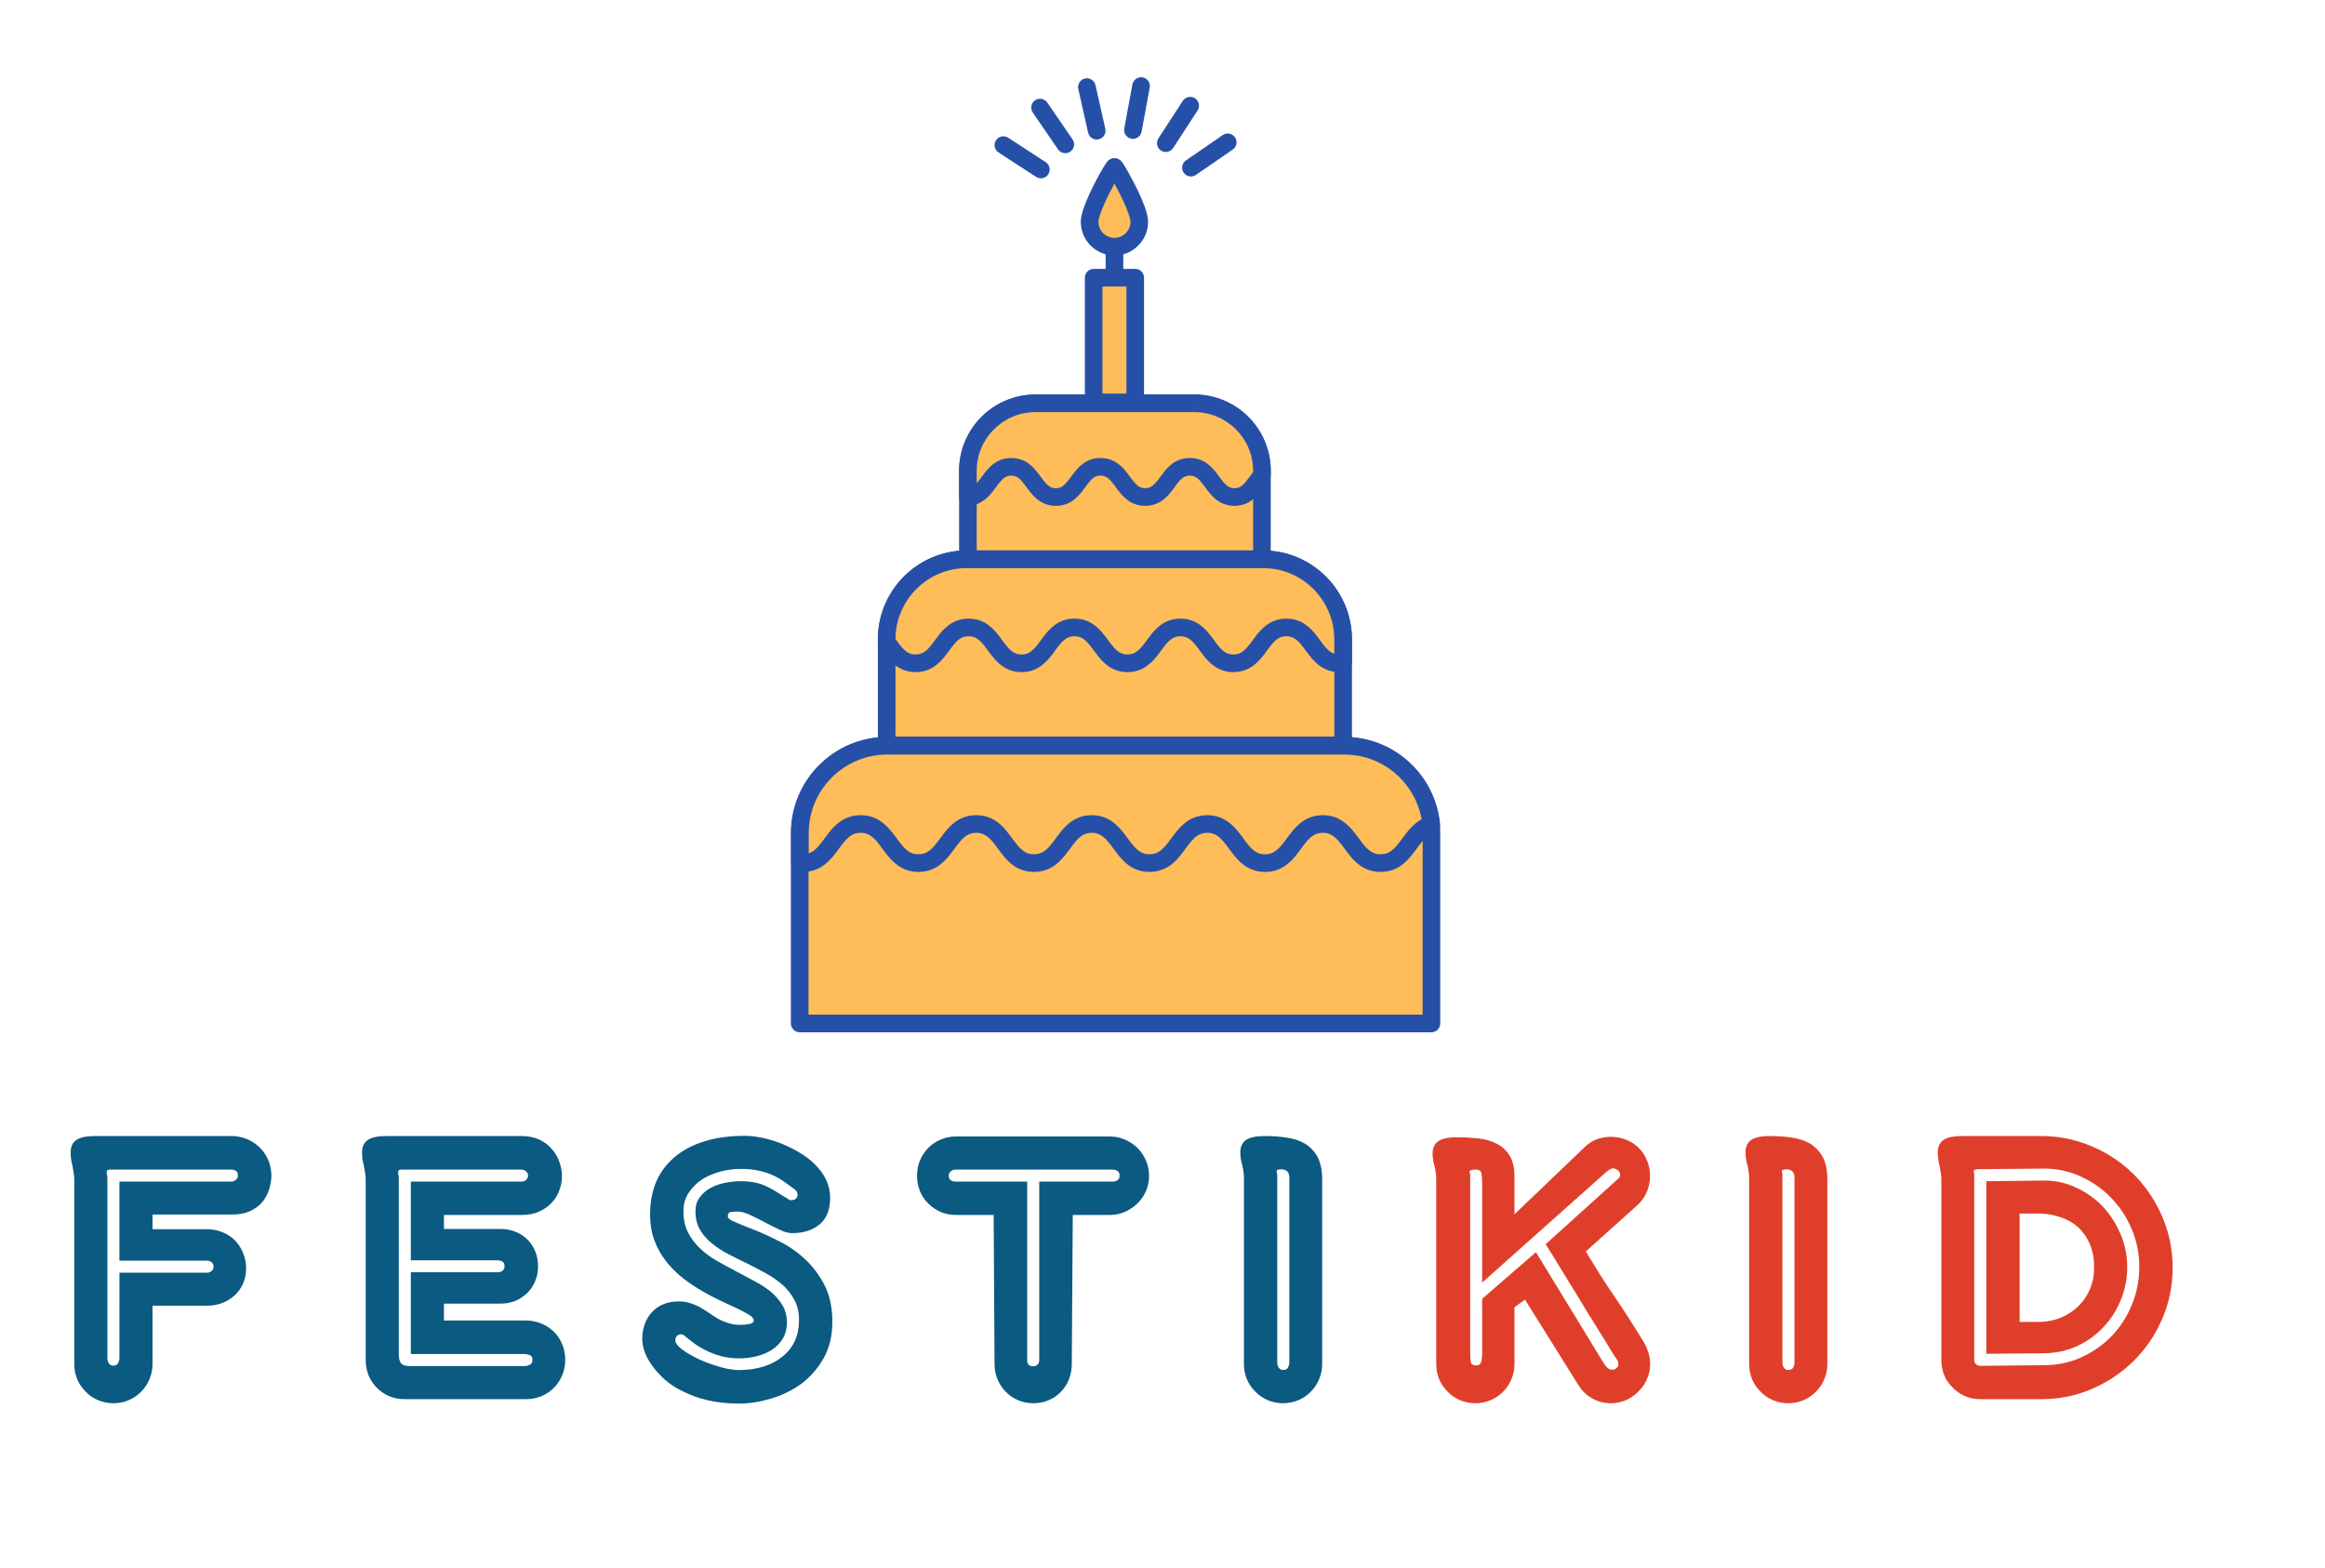 <?xml version="1.0" encoding="UTF-8" standalone="no"?> <svg xmlns:inkscape="http://www.inkscape.org/namespaces/inkscape" xmlns:sodipodi="http://sodipodi.sourceforge.net/DTD/sodipodi-0.dtd" xmlns="http://www.w3.org/2000/svg" xmlns:svg="http://www.w3.org/2000/svg" width="442" zoomAndPan="magnify" viewBox="0 0 331.5 223.5" height="298" preserveAspectRatio="xMidYMid" version="1.0" id="svg3238" sodipodi:docname="logo festikid.svg" inkscape:version="1.2.1 (9c6d41e410, 2022-07-14)"><defs id="defs3120"></defs><g fill="#0b5a81" fill-opacity="1" id="g3134" transform="translate(-50.329,-37.267)"><g transform="translate(56.857,236.759)" id="g3132"><g id="g3130"><path d="M 4.062,-5.031 V -31.5 C 4.039,-31.812 4.004,-32.125 3.953,-32.438 3.91,-32.75 3.852,-33.066 3.781,-33.391 3.695,-33.711 3.633,-34.02 3.594,-34.312 3.562,-34.613 3.547,-34.91 3.547,-35.203 c 0,-0.344 0.055,-0.66 0.172,-0.953 0.113,-0.289 0.297,-0.535 0.547,-0.734 0.27,-0.207 0.629,-0.363 1.078,-0.469 0.445,-0.102 1.031,-0.156 1.75,-0.156 h 19.516 c 0.57,0 1.18,0.117 1.828,0.344 0.656,0.23 1.25,0.574 1.781,1.031 0.551,0.461 1.004,1.039 1.359,1.734 0.352,0.688 0.551,1.5 0.594,2.438 0,0.688 -0.109,1.371 -0.328,2.047 -0.211,0.68 -0.531,1.281 -0.969,1.812 -0.461,0.543 -1.043,0.977 -1.75,1.297 -0.699,0.324 -1.539,0.484 -2.516,0.484 H 15.219 v 2.094 h 7.734 c 0.801,0 1.539,0.141 2.219,0.422 0.676,0.273 1.27,0.652 1.781,1.141 0.5,0.523 0.891,1.125 1.172,1.812 0.289,0.688 0.438,1.434 0.438,2.234 0,0.781 -0.148,1.496 -0.438,2.141 -0.281,0.648 -0.672,1.199 -1.172,1.656 -0.512,0.48 -1.105,0.852 -1.781,1.109 -0.68,0.262 -1.418,0.391 -2.219,0.391 H 15.219 v 8.297 c 0,0.781 -0.148,1.512 -0.438,2.188 -0.281,0.68 -0.668,1.262 -1.156,1.75 -0.5,0.523 -1.09,0.93 -1.766,1.219 -0.68,0.301 -1.418,0.453 -2.219,0.453 -0.805,0 -1.543,-0.152 -2.219,-0.453 -0.68,-0.289 -1.262,-0.695 -1.75,-1.219 -0.5,-0.488 -0.898,-1.07 -1.188,-1.75 C 4.203,-3.52 4.062,-4.25 4.062,-5.031 Z m 4.719,-26.562 v 25.734 c 0,0.242 0.062,0.48 0.188,0.719 0.125,0.242 0.348,0.359 0.672,0.359 0.32,0 0.547,-0.117 0.672,-0.359 0.125,-0.25 0.188,-0.488 0.188,-0.719 V -18.031 h 12.594 c 0.113,0 0.281,-0.066 0.5,-0.203 0.219,-0.145 0.328,-0.375 0.328,-0.688 0,-0.258 -0.117,-0.477 -0.344,-0.656 C 23.391,-19.691 23.227,-19.75 23.094,-19.75 H 10.5 v -11.266 h 16.062 c 0.094,0 0.254,-0.07 0.484,-0.219 0.227,-0.145 0.344,-0.379 0.344,-0.703 0,-0.32 -0.109,-0.535 -0.328,-0.641 -0.219,-0.102 -0.387,-0.156 -0.5,-0.156 H 9.219 c -0.211,0 -0.355,0.039 -0.438,0.109 -0.074,0.074 -0.109,0.164 -0.109,0.266 0,0.074 0.004,0.141 0.016,0.203 0.008,0.055 0.023,0.117 0.047,0.188 0.008,0.086 0.02,0.156 0.031,0.219 0.008,0.062 0.016,0.117 0.016,0.156 z m 0,0" id="path3128"></path></g></g></g><g fill="#0b5a81" fill-opacity="1" id="g3142" transform="translate(-50.329,-37.267)"><g transform="translate(98.406,236.759)" id="g3140"><g id="g3138"><path d="m 32.516,-5.609 c 0,0.781 -0.148,1.516 -0.438,2.203 -0.281,0.688 -0.672,1.281 -1.172,1.781 -0.512,0.512 -1.109,0.914 -1.797,1.203 C 28.422,-0.141 27.688,0 26.906,0 H 9.641 c -0.805,0 -1.543,-0.141 -2.219,-0.422 -0.68,-0.289 -1.262,-0.688 -1.75,-1.188 C 5.172,-2.098 4.773,-2.688 4.484,-3.375 4.203,-4.062 4.062,-4.805 4.062,-5.609 V -31.5 C 4.039,-31.812 4.004,-32.125 3.953,-32.438 3.91,-32.75 3.852,-33.066 3.781,-33.391 3.695,-33.711 3.633,-34.02 3.594,-34.312 3.562,-34.613 3.547,-34.91 3.547,-35.203 c 0,-0.344 0.055,-0.66 0.172,-0.953 0.113,-0.289 0.297,-0.535 0.547,-0.734 0.27,-0.207 0.629,-0.363 1.078,-0.469 0.445,-0.102 1.031,-0.156 1.75,-0.156 h 19.234 c 0.895,0 1.695,0.156 2.406,0.469 0.707,0.312 1.305,0.746 1.797,1.297 0.5,0.543 0.875,1.164 1.125,1.859 0.258,0.688 0.391,1.387 0.391,2.094 0,0.688 -0.125,1.367 -0.375,2.031 -0.242,0.668 -0.609,1.262 -1.109,1.781 -0.48,0.512 -1.078,0.93 -1.797,1.25 -0.711,0.312 -1.523,0.469 -2.438,0.469 H 15.219 v 2 h 8.109 c 0.832,0 1.578,0.152 2.234,0.453 0.664,0.293 1.227,0.684 1.688,1.172 0.926,1.031 1.391,2.266 1.391,3.703 0,0.742 -0.137,1.438 -0.406,2.094 -0.262,0.648 -0.633,1.203 -1.109,1.672 -0.48,0.48 -1.043,0.859 -1.688,1.141 -0.648,0.273 -1.352,0.406 -2.109,0.406 H 15.219 v 2.406 h 11.688 c 0.781,0 1.516,0.148 2.203,0.438 0.688,0.281 1.285,0.672 1.797,1.172 0.5,0.492 0.891,1.078 1.172,1.766 0.289,0.688 0.438,1.434 0.438,2.234 z m -4.672,0.031 c 0,-0.383 -0.137,-0.625 -0.406,-0.719 C 27.176,-6.391 26.883,-6.438 26.562,-6.438 H 10.5 v -11.656 h 12.391 c 0.27,0 0.5,-0.07 0.688,-0.219 0.188,-0.156 0.281,-0.363 0.281,-0.625 0,-0.344 -0.105,-0.57 -0.312,-0.688 -0.211,-0.113 -0.445,-0.172 -0.703,-0.172 H 10.5 v -11.219 h 15.719 c 0.32,0 0.566,-0.086 0.734,-0.266 0.176,-0.188 0.266,-0.383 0.266,-0.594 0,-0.207 -0.09,-0.398 -0.266,-0.578 -0.168,-0.188 -0.434,-0.281 -0.797,-0.281 H 9.219 c -0.211,0 -0.355,0.039 -0.438,0.109 -0.074,0.074 -0.109,0.164 -0.109,0.266 0,0.074 0.004,0.141 0.016,0.203 0.008,0.055 0.023,0.117 0.047,0.188 0.008,0.086 0.02,0.156 0.031,0.219 0.008,0.062 0.016,0.117 0.016,0.156 V -6.375 c 0,0.555 0.102,0.969 0.312,1.25 0.219,0.273 0.629,0.406 1.234,0.406 h 16.312 c 0.301,0 0.578,-0.062 0.828,-0.188 0.25,-0.125 0.375,-0.348 0.375,-0.672 z m 0,0" id="path3136"></path></g></g></g><g fill="#0b5a81" fill-opacity="1" id="g3150" transform="translate(-50.329,-37.267)"><g transform="translate(141.272,236.759)" id="g3148"><g id="g3146"><path d="m 21.984,-23.672 c -0.5,0 -1.09,-0.16 -1.766,-0.484 -0.68,-0.32 -1.383,-0.676 -2.109,-1.062 -0.699,-0.375 -1.398,-0.723 -2.094,-1.047 C 15.316,-26.586 14.727,-26.75 14.25,-26.75 c -0.438,0 -0.789,0.027 -1.047,0.078 -0.25,0.043 -0.375,0.246 -0.375,0.609 0,0.281 0.367,0.562 1.109,0.844 0.727,0.312 1.648,0.688 2.766,1.125 1.113,0.438 2.312,0.992 3.594,1.656 1.289,0.648 2.484,1.484 3.578,2.516 1.102,1.031 2.023,2.266 2.766,3.703 0.727,1.48 1.094,3.203 1.094,5.172 0,2.043 -0.43,3.797 -1.281,5.266 -0.844,1.469 -1.918,2.684 -3.219,3.641 -1.312,0.93 -2.75,1.621 -4.312,2.078 -1.555,0.457 -3.043,0.688 -4.469,0.688 -1.656,0 -3.152,-0.156 -4.484,-0.469 -1.324,-0.312 -2.492,-0.727 -3.5,-1.25 C 5.438,-1.582 4.551,-2.156 3.812,-2.812 3.082,-3.477 2.477,-4.156 2,-4.844 1.52,-5.508 1.172,-6.164 0.953,-6.812 0.734,-7.457 0.625,-8.039 0.625,-8.562 c 0,-0.719 0.113,-1.41 0.344,-2.078 0.227,-0.664 0.562,-1.238 1,-1.719 0.438,-0.5 0.977,-0.883 1.625,-1.156 C 4.25,-13.797 5,-13.938 5.844,-13.938 c 0.602,0 1.148,0.086 1.641,0.25 0.5,0.156 0.973,0.359 1.422,0.609 0.207,0.137 0.422,0.266 0.641,0.391 0.219,0.125 0.43,0.262 0.641,0.406 0.414,0.312 0.848,0.594 1.297,0.844 0.445,0.242 0.93,0.438 1.453,0.594 0.488,0.168 1.062,0.25 1.719,0.25 0.457,0 0.895,-0.047 1.312,-0.141 0.363,-0.07 0.547,-0.234 0.547,-0.484 0,-0.281 -0.215,-0.547 -0.641,-0.797 -0.418,-0.27 -0.969,-0.566 -1.656,-0.891 -0.688,-0.32 -1.48,-0.691 -2.375,-1.109 -0.875,-0.406 -1.773,-0.875 -2.688,-1.406 C 8.238,-15.953 7.332,-16.562 6.438,-17.25 c -0.875,-0.688 -1.668,-1.473 -2.375,-2.359 -0.711,-0.895 -1.273,-1.895 -1.688,-3 -0.418,-1.082 -0.625,-2.332 -0.625,-3.75 0,-3.445 1.148,-6.156 3.453,-8.125 1.125,-0.969 2.523,-1.719 4.203,-2.25 1.688,-0.539 3.617,-0.812 5.797,-0.812 1.562,0 3.285,0.355 5.172,1.062 0.895,0.367 1.77,0.797 2.625,1.297 0.863,0.492 1.617,1.07 2.266,1.734 0.664,0.648 1.191,1.371 1.578,2.172 0.383,0.805 0.578,1.664 0.578,2.578 0,1.68 -0.5,2.938 -1.5,3.781 -0.992,0.836 -2.305,1.25 -3.938,1.25 z m -0.062,-4.688 0.281,-0.062 c 0.176,-0.031 0.316,-0.117 0.422,-0.266 0.102,-0.145 0.156,-0.289 0.156,-0.438 0,-0.312 -0.137,-0.57 -0.406,-0.781 -0.512,-0.383 -1.016,-0.75 -1.516,-1.094 -0.492,-0.352 -1.031,-0.664 -1.625,-0.938 -0.594,-0.27 -1.262,-0.484 -2,-0.641 -0.73,-0.164 -1.59,-0.25 -2.578,-0.25 -0.98,0 -1.953,0.133 -2.922,0.391 -0.961,0.262 -1.828,0.637 -2.609,1.125 -0.762,0.523 -1.391,1.156 -1.891,1.906 -0.492,0.75 -0.734,1.625 -0.734,2.625 0,1.125 0.207,2.109 0.625,2.953 0.414,0.836 0.969,1.586 1.656,2.25 0.688,0.668 1.473,1.262 2.359,1.781 0.895,0.512 1.797,1.008 2.703,1.484 0.914,0.48 1.816,0.961 2.703,1.438 0.895,0.469 1.688,0.98 2.375,1.531 0.688,0.574 1.242,1.211 1.672,1.906 0.426,0.699 0.648,1.516 0.672,2.453 0,0.898 -0.195,1.668 -0.578,2.312 -0.375,0.648 -0.883,1.184 -1.516,1.609 -0.648,0.418 -1.383,0.73 -2.203,0.938 -0.824,0.211 -1.672,0.312 -2.547,0.312 -0.918,0 -1.762,-0.102 -2.531,-0.312 -0.773,-0.207 -1.48,-0.473 -2.125,-0.797 C 9.109,-7.242 8.52,-7.598 8,-7.984 7.477,-8.367 7.016,-8.734 6.609,-9.078 6.473,-9.191 6.312,-9.25 6.125,-9.25 5.895,-9.25 5.707,-9.16 5.562,-8.984 5.414,-8.816 5.344,-8.625 5.344,-8.406 c 0,0.281 0.156,0.578 0.469,0.891 0.32,0.305 0.738,0.617 1.25,0.938 0.5,0.305 1.07,0.609 1.719,0.922 0.656,0.305 1.316,0.559 1.984,0.766 0.664,0.23 1.316,0.414 1.953,0.547 0.633,0.125 1.203,0.188 1.703,0.188 1.312,0 2.5,-0.172 3.562,-0.516 1.062,-0.344 1.961,-0.828 2.703,-1.453 1.531,-1.258 2.297,-2.977 2.297,-5.156 0,-1.082 -0.215,-2.023 -0.641,-2.828 C 21.926,-14.91 21.375,-15.625 20.688,-16.25 c -0.711,-0.633 -1.508,-1.191 -2.391,-1.672 -0.887,-0.488 -1.789,-0.961 -2.703,-1.422 -0.918,-0.438 -1.82,-0.883 -2.703,-1.344 -0.887,-0.457 -1.672,-0.973 -2.359,-1.547 -0.711,-0.57 -1.273,-1.223 -1.688,-1.953 -0.418,-0.738 -0.625,-1.602 -0.625,-2.594 0,-0.781 0.195,-1.441 0.594,-1.984 0.406,-0.551 0.922,-1 1.547,-1.344 0.625,-0.344 1.316,-0.586 2.078,-0.734 0.77,-0.156 1.508,-0.234 2.219,-0.234 1.332,0 2.477,0.211 3.438,0.625 0.488,0.211 0.977,0.465 1.469,0.766 0.488,0.293 1.035,0.633 1.641,1.016 0.039,0.023 0.086,0.055 0.141,0.094 0.062,0.031 0.117,0.07 0.172,0.109 0.094,0.074 0.227,0.109 0.406,0.109 z m 0,0" id="path3144"></path></g></g></g><g fill="#0b5a81" fill-opacity="1" id="g3158" transform="translate(-50.329,-37.267)"><g transform="translate(180.161,236.759)" id="g3156"><g id="g3154"><path d="m 34,-31.844 c 0,0.781 -0.152,1.512 -0.453,2.188 -0.293,0.68 -0.695,1.262 -1.203,1.75 -0.523,0.5 -1.121,0.902 -1.797,1.203 -0.68,0.293 -1.398,0.438 -2.156,0.438 H 23.125 L 22.984,-5.031 c 0,0.781 -0.137,1.516 -0.406,2.203 -0.273,0.688 -0.652,1.277 -1.141,1.766 -0.48,0.523 -1.059,0.922 -1.734,1.203 -0.68,0.289 -1.406,0.438 -2.188,0.438 -0.824,0 -1.57,-0.152 -2.234,-0.453 -0.668,-0.289 -1.25,-0.695 -1.75,-1.219 -0.469,-0.488 -0.852,-1.07 -1.141,-1.75 C 12.109,-3.52 11.969,-4.25 11.969,-5.031 l -0.125,-21.234 h -5.375 c -0.781,0 -1.508,-0.141 -2.172,-0.422 -0.668,-0.289 -1.25,-0.688 -1.75,-1.188 -0.512,-0.488 -0.914,-1.078 -1.203,-1.766 -0.281,-0.688 -0.422,-1.422 -0.422,-2.203 0,-0.801 0.141,-1.539 0.422,-2.219 0.289,-0.676 0.691,-1.273 1.203,-1.797 0.5,-0.488 1.082,-0.875 1.75,-1.156 0.664,-0.289 1.391,-0.438 2.172,-0.438 h 21.922 c 0.758,0 1.477,0.148 2.156,0.438 0.676,0.293 1.273,0.688 1.797,1.188 0.508,0.512 0.91,1.105 1.203,1.781 C 33.848,-33.367 34,-32.633 34,-31.844 Z M 29.797,-31.875 c 0,-0.32 -0.109,-0.547 -0.328,-0.672 -0.211,-0.125 -0.477,-0.188 -0.797,-0.188 H 6.469 c -0.344,0 -0.605,0.094 -0.781,0.281 -0.168,0.18 -0.25,0.371 -0.25,0.578 0,0.305 0.094,0.523 0.281,0.656 0.195,0.137 0.445,0.203 0.75,0.203 H 16.625 v 25.469 c 0,0.574 0.285,0.859 0.859,0.859 0.27,0 0.477,-0.082 0.625,-0.25 0.156,-0.164 0.234,-0.367 0.234,-0.609 v -25.469 h 10.391 c 0.707,0 1.062,-0.285 1.062,-0.859 z m 0,0" id="path3152"></path></g></g></g><g fill="#0b5a81" fill-opacity="1" id="g3166" transform="translate(-50.329,-37.267)"><g transform="translate(223.628,236.759)" id="g3164"><g id="g3162"><path d="m 15.219,-31.844 v 26.812 c 0,0.781 -0.148,1.512 -0.438,2.188 -0.281,0.68 -0.668,1.262 -1.156,1.75 -0.5,0.523 -1.09,0.93 -1.766,1.219 -0.68,0.301 -1.418,0.453 -2.219,0.453 -0.805,0 -1.543,-0.152 -2.219,-0.453 -0.68,-0.289 -1.262,-0.695 -1.75,-1.219 -0.5,-0.488 -0.898,-1.07 -1.188,-1.75 C 4.203,-3.52 4.062,-4.25 4.062,-5.031 V -31.5 c 0,-0.613 -0.086,-1.242 -0.25,-1.891 -0.18,-0.633 -0.266,-1.238 -0.266,-1.812 0,-0.344 0.055,-0.66 0.172,-0.953 0.113,-0.289 0.297,-0.535 0.547,-0.734 0.27,-0.207 0.629,-0.363 1.078,-0.469 0.445,-0.102 1.031,-0.156 1.75,-0.156 1.094,0 2.113,0.074 3.062,0.219 0.957,0.137 1.797,0.406 2.516,0.812 0.727,0.418 1.316,0.996 1.766,1.734 0.445,0.73 0.707,1.699 0.781,2.906 z m -4.688,26.641 v -26.5 c 0,-0.289 -0.094,-0.539 -0.281,-0.75 -0.18,-0.207 -0.453,-0.312 -0.828,-0.312 -0.25,0 -0.434,0.023 -0.547,0.062 -0.094,0.031 -0.141,0.094 -0.141,0.188 0,0.086 0,0.152 0,0.203 0.008,0.043 0.023,0.086 0.047,0.125 0.02,0.031 0.031,0.078 0.031,0.141 0,0.055 0,0.102 0,0.141 v 26.703 c 0,0.055 0.008,0.137 0.031,0.25 0.02,0.117 0.055,0.23 0.109,0.344 0.062,0.117 0.148,0.219 0.266,0.312 0.113,0.086 0.266,0.125 0.453,0.125 0.344,0 0.57,-0.117 0.688,-0.359 0.113,-0.238 0.172,-0.461 0.172,-0.672 z m 0,0" id="path3160"></path></g></g></g><g fill="#df3f2a" fill-opacity="1" id="g3174" transform="translate(-50.329,-37.267)"><g transform="translate(251.046,236.759)" id="g3172"><g id="g3170"><path d="m 7.094,-37.344 c 0.957,0 1.926,0.055 2.906,0.156 0.977,0.105 1.852,0.352 2.625,0.734 0.781,0.375 1.406,0.938 1.875,1.688 0.477,0.742 0.719,1.742 0.719,3 v 5.406 L 25.359,-36.062 c 0.488,-0.457 1.039,-0.797 1.656,-1.016 0.625,-0.219 1.27,-0.328 1.938,-0.328 0.789,0 1.523,0.141 2.203,0.422 0.676,0.273 1.27,0.656 1.781,1.156 0.5,0.5 0.891,1.094 1.172,1.781 0.289,0.68 0.438,1.418 0.438,2.219 0,0.805 -0.156,1.57 -0.469,2.297 -0.305,0.719 -0.766,1.359 -1.391,1.922 l -7.297,6.547 c 0.664,1.105 1.344,2.211 2.031,3.312 0.695,1.094 1.41,2.172 2.141,3.234 0.727,1.074 1.441,2.164 2.141,3.266 0.707,1.094 1.395,2.195 2.062,3.297 0.531,1.012 0.797,2.012 0.797,3 0,0.637 -0.133,1.281 -0.391,1.938 -0.25,0.656 -0.625,1.242 -1.125,1.75 -0.469,0.543 -1.059,0.984 -1.766,1.328 -0.711,0.344 -1.492,0.516 -2.344,0.516 -0.938,0 -1.82,-0.23 -2.641,-0.688 -0.824,-0.457 -1.512,-1.145 -2.062,-2.062 L 16.719,-14.188 l -1.5,1.078 v 8.078 c 0,0.781 -0.148,1.512 -0.438,2.188 -0.281,0.68 -0.668,1.262 -1.156,1.75 -0.5,0.523 -1.09,0.93 -1.766,1.219 -0.68,0.301 -1.418,0.453 -2.219,0.453 -0.805,0 -1.543,-0.152 -2.219,-0.453 -0.68,-0.289 -1.262,-0.695 -1.75,-1.219 -0.5,-0.488 -0.898,-1.07 -1.188,-1.75 C 4.203,-3.52 4.062,-4.25 4.062,-5.031 v -26.297 c 0,-0.633 -0.086,-1.273 -0.25,-1.922 -0.18,-0.633 -0.266,-1.227 -0.266,-1.781 0,-0.344 0.055,-0.66 0.172,-0.953 0.113,-0.289 0.297,-0.535 0.547,-0.734 0.27,-0.207 0.629,-0.363 1.078,-0.469 0.445,-0.102 1.031,-0.156 1.75,-0.156 z m 2.578,4.609 c -0.344,0 -0.574,0.027 -0.688,0.078 -0.117,0.086 -0.172,0.172 -0.172,0.266 0,0.055 0.02,0.137 0.062,0.25 0.02,0.062 0.031,0.152 0.031,0.266 V -6.609 c 0,0.594 0.031,1.043 0.094,1.344 0.062,0.305 0.316,0.453 0.766,0.453 0.375,0 0.609,-0.164 0.703,-0.5 0.094,-0.332 0.141,-0.773 0.141,-1.328 v -7.672 l 7.672,-6.641 9.531,15.609 c 0.32,0.512 0.57,0.824 0.75,0.938 0.145,0.137 0.344,0.203 0.594,0.203 0.227,0 0.426,-0.07 0.594,-0.219 0.176,-0.145 0.266,-0.312 0.266,-0.5 0,-0.227 -0.016,-0.391 -0.047,-0.484 -0.023,-0.062 -0.074,-0.148 -0.156,-0.266 -0.031,-0.031 -0.074,-0.086 -0.125,-0.172 C 29.645,-5.938 29.582,-6.031 29.5,-6.125 29.289,-6.445 29.066,-6.801 28.828,-7.188 28.586,-7.582 28.336,-8 28.078,-8.438 27.805,-8.875 27.531,-9.316 27.25,-9.766 c -0.273,-0.445 -0.559,-0.91 -0.859,-1.391 -0.312,-0.477 -0.617,-0.961 -0.906,-1.453 -0.293,-0.5 -0.594,-1 -0.906,-1.5 -0.305,-0.5 -0.609,-1 -0.922,-1.5 -0.305,-0.508 -0.605,-1 -0.906,-1.469 -0.305,-0.477 -0.59,-0.945 -0.859,-1.406 -0.273,-0.457 -0.539,-0.895 -0.797,-1.312 -0.273,-0.445 -0.527,-0.859 -0.766,-1.234 -0.242,-0.383 -0.465,-0.738 -0.672,-1.062 l 9.797,-8.844 c 0.094,-0.094 0.191,-0.18 0.297,-0.266 0.102,-0.082 0.191,-0.164 0.266,-0.25 0.176,-0.145 0.266,-0.328 0.266,-0.547 0,-0.258 -0.109,-0.473 -0.328,-0.641 C 29.734,-32.816 29.5,-32.906 29.25,-32.906 c -0.117,0 -0.242,0.039 -0.375,0.109 -0.137,0.074 -0.355,0.234 -0.656,0.484 L 10.609,-16.625 v -14.25 c 0,-0.551 -0.039,-1 -0.109,-1.344 -0.074,-0.344 -0.352,-0.516 -0.828,-0.516 z m 0,0" id="path3168"></path></g></g></g><g fill="#df3f2a" fill-opacity="1" id="g3182" transform="translate(-50.329,-37.267)"><g transform="translate(295.657,236.759)" id="g3180"><g id="g3178"><path d="m 15.219,-31.844 v 26.812 c 0,0.781 -0.148,1.512 -0.438,2.188 -0.281,0.68 -0.668,1.262 -1.156,1.75 -0.5,0.523 -1.09,0.93 -1.766,1.219 -0.68,0.301 -1.418,0.453 -2.219,0.453 -0.805,0 -1.543,-0.152 -2.219,-0.453 -0.68,-0.289 -1.262,-0.695 -1.75,-1.219 -0.5,-0.488 -0.898,-1.07 -1.188,-1.75 C 4.203,-3.52 4.062,-4.25 4.062,-5.031 V -31.5 c 0,-0.613 -0.086,-1.242 -0.25,-1.891 -0.18,-0.633 -0.266,-1.238 -0.266,-1.812 0,-0.344 0.055,-0.66 0.172,-0.953 0.113,-0.289 0.297,-0.535 0.547,-0.734 0.27,-0.207 0.629,-0.363 1.078,-0.469 0.445,-0.102 1.031,-0.156 1.75,-0.156 1.094,0 2.113,0.074 3.062,0.219 0.957,0.137 1.797,0.406 2.516,0.812 0.727,0.418 1.316,0.996 1.766,1.734 0.445,0.73 0.707,1.699 0.781,2.906 z m -4.688,26.641 v -26.5 c 0,-0.289 -0.094,-0.539 -0.281,-0.75 -0.18,-0.207 -0.453,-0.312 -0.828,-0.312 -0.25,0 -0.434,0.023 -0.547,0.062 -0.094,0.031 -0.141,0.094 -0.141,0.188 0,0.086 0,0.152 0,0.203 0.008,0.043 0.023,0.086 0.047,0.125 0.02,0.031 0.031,0.078 0.031,0.141 0,0.055 0,0.102 0,0.141 v 26.703 c 0,0.055 0.008,0.137 0.031,0.25 0.02,0.117 0.055,0.23 0.109,0.344 0.062,0.117 0.148,0.219 0.266,0.312 0.113,0.086 0.266,0.125 0.453,0.125 0.344,0 0.57,-0.117 0.688,-0.359 0.113,-0.238 0.172,-0.461 0.172,-0.672 z m 0,0" id="path3176"></path></g></g></g><g fill="#df3f2a" fill-opacity="1" id="g3190" transform="translate(-50.329,-37.267)"><g transform="translate(323.071,236.759)" id="g3188"><g id="g3186"><path d="M 18.281,0 H 9.641 C 8.836,0 8.098,-0.145 7.422,-0.438 6.742,-0.738 6.16,-1.145 5.672,-1.656 4.598,-2.688 4.062,-4.004 4.062,-5.609 V -31.5 C 4.039,-31.812 4.004,-32.125 3.953,-32.438 3.91,-32.75 3.852,-33.066 3.781,-33.391 3.695,-33.711 3.633,-34.02 3.594,-34.312 3.562,-34.613 3.547,-34.91 3.547,-35.203 c 0,-0.344 0.055,-0.66 0.172,-0.953 0.113,-0.289 0.297,-0.535 0.547,-0.734 0.27,-0.207 0.629,-0.363 1.078,-0.469 0.445,-0.102 1.031,-0.156 1.75,-0.156 h 11.188 c 1.719,0 3.375,0.227 4.969,0.672 1.594,0.449 3.086,1.086 4.484,1.906 2.82,1.656 5.062,3.898 6.719,6.719 0.82,1.398 1.457,2.891 1.906,4.484 0.445,1.594 0.672,3.25 0.672,4.969 0,2.594 -0.496,5.031 -1.484,7.312 C 34.566,-9.18 33.227,-7.195 31.531,-5.5 29.812,-3.801 27.816,-2.457 25.547,-1.469 23.285,-0.488 20.863,0 18.281,0 Z M 9.609,-4.75 18.719,-4.844 C 20.645,-4.852 22.438,-5.238 24.094,-6 25.75,-6.77 27.191,-7.797 28.422,-9.078 29.617,-10.348 30.562,-11.832 31.25,-13.531 c 0.688,-1.695 1.031,-3.484 1.031,-5.359 0,-1.844 -0.355,-3.613 -1.062,-5.312 -0.711,-1.695 -1.684,-3.188 -2.922,-4.469 -1.219,-1.281 -2.664,-2.301 -4.328,-3.062 -1.656,-0.758 -3.406,-1.141 -5.25,-1.141 l -9.188,0.078 c -0.344,0 -0.574,0.031 -0.688,0.094 -0.117,0.055 -0.172,0.137 -0.172,0.25 0,0.062 0.02,0.152 0.062,0.266 0.008,0.055 0.016,0.137 0.016,0.25 V -5.609 c 0,0.25 0.082,0.461 0.25,0.625 C 9.176,-4.828 9.379,-4.75 9.609,-4.75 Z M 30.562,-18.891 c 0,1.648 -0.297,3.211 -0.891,4.688 -0.594,1.48 -1.422,2.781 -2.484,3.906 -1.055,1.148 -2.305,2.055 -3.75,2.719 -1.449,0.668 -3.023,1.012 -4.719,1.031 l -8.25,0.078 v -24.609 l 8.25,-0.094 c 1.613,0 3.141,0.34 4.578,1.016 1.445,0.668 2.707,1.562 3.781,2.688 1.062,1.148 1.906,2.461 2.531,3.938 0.633,1.48 0.953,3.027 0.953,4.641 z m -4.719,0.125 c 0,-1.281 -0.203,-2.391 -0.609,-3.328 -0.398,-0.945 -0.938,-1.738 -1.625,-2.375 -0.688,-0.625 -1.492,-1.098 -2.406,-1.422 -0.918,-0.332 -1.891,-0.523 -2.922,-0.578 h -3.062 v 15.453 h 3.062 c 2.133,-0.113 3.91,-0.867 5.328,-2.266 0.688,-0.664 1.227,-1.461 1.625,-2.391 0.406,-0.926 0.609,-1.957 0.609,-3.094 z m 0,0" id="path3184"></path></g></g></g><path fill="#ffbd59" d="m 204.093,145.929 v -27.137 c 0,-6.887 -5.578,-12.461 -12.461,-12.461 h -65.145 c -6.883,0 -12.465,5.574 -12.465,12.461 v 27.137 h 90.07" fill-opacity="1" fill-rule="nonzero" id="path3192"></path><path fill="#2650a8" d="m 204.093,145.929 h 1.258 v -27.137 c 0,-3.785 -1.535,-7.223 -4.016,-9.699 -2.48,-2.48 -5.918,-4.02 -9.703,-4.02 h -65.145 c -3.785,0 -7.223,1.539 -9.703,4.02 -2.48,2.477 -4.02,5.914 -4.02,9.699 v 27.137 c 0,0.328 0.137,0.652 0.371,0.887 0.234,0.23 0.559,0.367 0.887,0.367 h 90.07 c 0.332,0 0.656,-0.137 0.887,-0.367 0.238,-0.234 0.371,-0.559 0.371,-0.887 h -1.258 v -1.258 h -88.812 v -25.879 c 0,-3.098 1.254,-5.891 3.281,-7.922 2.031,-2.031 4.828,-3.281 7.926,-3.281 h 65.145 c 3.098,0 5.891,1.25 7.926,3.281 2.027,2.031 3.281,4.824 3.281,7.922 v 27.137 h 1.254 v -1.258 1.258" fill-opacity="1" fill-rule="nonzero" id="path3194"></path><path fill="#ffbd59" d="m 191.663,106.331 h -65.145 c -6.887,0 -12.465,5.574 -12.465,12.461 v 4.246 c 0.137,0.012 0.277,0.023 0.426,0.023 4.113,0 4.113,-5.574 8.234,-5.574 4.117,0 4.117,5.574 8.238,5.574 4.117,0 4.117,-5.574 8.234,-5.574 4.117,0 4.117,5.574 8.234,5.574 4.121,0 4.121,-5.574 8.238,-5.574 4.117,0 4.117,5.574 8.238,5.574 4.117,0 4.117,-5.574 8.238,-5.574 4.113,0 4.113,5.574 8.23,5.574 4.121,0 4.121,-5.574 8.238,-5.574 4.121,0 4.121,5.574 8.238,5.574 3.75,0 4.086,-4.617 7.223,-5.445 -0.594,-6.332 -5.918,-11.285 -12.402,-11.285" fill-opacity="1" fill-rule="nonzero" id="path3196"></path><path fill="#2650a8" d="m 191.663,106.331 v -1.258 h -65.145 c -3.789,0 -7.227,1.539 -9.703,4.02 -2.48,2.477 -4.02,5.914 -4.02,9.699 v 4.246 c 0,0.645 0.492,1.188 1.133,1.25 0.164,0.016 0.348,0.031 0.551,0.031 0.656,0 1.27,-0.117 1.812,-0.324 0.477,-0.18 0.898,-0.426 1.27,-0.707 0.645,-0.496 1.137,-1.074 1.566,-1.629 0.324,-0.422 0.613,-0.832 0.895,-1.195 0.422,-0.555 0.824,-1 1.234,-1.281 0.207,-0.137 0.414,-0.246 0.645,-0.32 0.23,-0.074 0.488,-0.121 0.812,-0.121 0.371,0 0.66,0.062 0.922,0.16 0.227,0.086 0.434,0.203 0.645,0.363 0.363,0.27 0.723,0.672 1.094,1.16 0.285,0.363 0.57,0.773 0.895,1.191 0.48,0.625 1.035,1.285 1.801,1.816 0.379,0.262 0.812,0.492 1.297,0.645 0.484,0.16 1.02,0.242 1.586,0.242 0.656,0 1.266,-0.117 1.812,-0.324 0.477,-0.18 0.898,-0.426 1.27,-0.707 0.648,-0.492 1.137,-1.074 1.57,-1.629 0.324,-0.422 0.613,-0.832 0.895,-1.195 0.422,-0.555 0.824,-1 1.234,-1.281 0.203,-0.137 0.414,-0.246 0.641,-0.32 0.234,-0.074 0.492,-0.121 0.812,-0.121 0.375,0 0.664,0.062 0.922,0.16 0.227,0.086 0.434,0.203 0.645,0.363 0.363,0.27 0.723,0.672 1.098,1.16 0.281,0.363 0.566,0.773 0.891,1.191 0.48,0.625 1.035,1.285 1.797,1.816 0.383,0.262 0.816,0.492 1.301,0.645 0.488,0.16 1.02,0.242 1.582,0.242 0.66,0 1.27,-0.117 1.816,-0.324 0.477,-0.18 0.898,-0.426 1.27,-0.707 0.645,-0.492 1.133,-1.074 1.57,-1.629 0.32,-0.422 0.609,-0.832 0.891,-1.195 0.422,-0.555 0.828,-1 1.238,-1.281 0.203,-0.137 0.41,-0.246 0.641,-0.32 0.23,-0.074 0.492,-0.121 0.812,-0.121 0.371,0 0.664,0.062 0.922,0.16 0.227,0.086 0.434,0.203 0.645,0.363 0.359,0.27 0.719,0.672 1.098,1.16 0.281,0.363 0.57,0.773 0.891,1.191 0.48,0.625 1.031,1.285 1.797,1.816 0.383,0.262 0.82,0.492 1.305,0.645 0.484,0.16 1.016,0.242 1.582,0.242 0.652,0 1.27,-0.117 1.809,-0.324 0.48,-0.18 0.902,-0.426 1.273,-0.707 0.645,-0.492 1.137,-1.074 1.566,-1.629 0.324,-0.422 0.617,-0.832 0.895,-1.195 0.426,-0.555 0.828,-1 1.234,-1.281 0.211,-0.137 0.414,-0.246 0.648,-0.316 0.23,-0.078 0.488,-0.125 0.812,-0.125 0.371,0 0.66,0.062 0.918,0.16 0.227,0.086 0.434,0.203 0.641,0.363 0.363,0.27 0.723,0.672 1.098,1.16 0.281,0.363 0.57,0.773 0.891,1.191 0.484,0.625 1.035,1.285 1.801,1.816 0.383,0.262 0.816,0.492 1.305,0.645 0.48,0.16 1.016,0.242 1.578,0.242 0.656,0 1.27,-0.117 1.812,-0.32 0.48,-0.184 0.902,-0.43 1.273,-0.711 0.648,-0.492 1.137,-1.074 1.566,-1.629 0.324,-0.422 0.613,-0.832 0.898,-1.195 0.422,-0.555 0.824,-1 1.234,-1.281 0.207,-0.137 0.41,-0.246 0.645,-0.32 0.23,-0.074 0.492,-0.121 0.809,-0.121 0.375,0 0.664,0.062 0.926,0.16 0.227,0.086 0.434,0.203 0.641,0.363 0.363,0.27 0.723,0.672 1.098,1.16 0.281,0.363 0.57,0.773 0.891,1.191 0.484,0.625 1.035,1.285 1.801,1.816 0.379,0.262 0.812,0.492 1.301,0.645 0.484,0.16 1.02,0.242 1.582,0.242 0.598,0 1.156,-0.094 1.664,-0.27 0.891,-0.301 1.59,-0.836 2.141,-1.406 0.422,-0.426 0.77,-0.875 1.09,-1.301 0.477,-0.645 0.898,-1.238 1.328,-1.676 0.215,-0.219 0.422,-0.398 0.637,-0.535 0.215,-0.137 0.434,-0.234 0.688,-0.305 0.59,-0.156 0.984,-0.719 0.926,-1.332 -0.328,-3.484 -1.957,-6.594 -4.395,-8.824 -2.434,-2.23 -5.695,-3.598 -9.258,-3.598 v 2.516 c 2.918,0 5.562,1.109 7.559,2.934 1.996,1.828 3.324,4.363 3.594,7.207 l 1.25,-0.113 -0.324,-1.219 c -0.527,0.141 -1.004,0.363 -1.418,0.637 -0.727,0.473 -1.27,1.074 -1.734,1.656 -0.348,0.438 -0.656,0.867 -0.953,1.262 -0.441,0.59 -0.863,1.074 -1.285,1.375 -0.215,0.156 -0.426,0.266 -0.668,0.348 -0.238,0.078 -0.504,0.129 -0.84,0.129 -0.375,0 -0.664,-0.059 -0.922,-0.156 -0.227,-0.086 -0.438,-0.207 -0.641,-0.363 -0.363,-0.273 -0.727,-0.676 -1.098,-1.164 -0.285,-0.363 -0.57,-0.77 -0.891,-1.188 -0.484,-0.625 -1.039,-1.285 -1.805,-1.816 -0.379,-0.262 -0.812,-0.492 -1.297,-0.645 -0.484,-0.16 -1.016,-0.242 -1.586,-0.242 -0.656,0 -1.266,0.113 -1.812,0.32 -0.477,0.184 -0.895,0.43 -1.266,0.711 -0.648,0.492 -1.137,1.074 -1.57,1.629 -0.32,0.422 -0.613,0.824 -0.895,1.195 -0.422,0.555 -0.828,1 -1.238,1.277 -0.203,0.141 -0.41,0.25 -0.641,0.32 -0.234,0.074 -0.492,0.121 -0.816,0.121 -0.371,0 -0.66,-0.059 -0.922,-0.156 -0.227,-0.086 -0.434,-0.207 -0.641,-0.363 -0.363,-0.273 -0.723,-0.676 -1.098,-1.164 -0.281,-0.363 -0.57,-0.77 -0.891,-1.188 -0.48,-0.625 -1.035,-1.285 -1.797,-1.816 -0.383,-0.262 -0.816,-0.492 -1.301,-0.645 -0.484,-0.16 -1.016,-0.242 -1.582,-0.242 -0.66,0 -1.27,0.113 -1.816,0.32 -0.477,0.184 -0.898,0.43 -1.27,0.711 -0.645,0.492 -1.137,1.074 -1.57,1.629 -0.32,0.422 -0.613,0.824 -0.895,1.195 -0.422,0.555 -0.824,1 -1.234,1.277 -0.207,0.141 -0.41,0.25 -0.641,0.32 -0.234,0.074 -0.492,0.121 -0.812,0.121 -0.371,0 -0.664,-0.059 -0.922,-0.156 -0.23,-0.086 -0.434,-0.207 -0.645,-0.363 -0.359,-0.273 -0.723,-0.676 -1.098,-1.164 -0.277,-0.363 -0.57,-0.77 -0.891,-1.188 -0.484,-0.625 -1.031,-1.285 -1.797,-1.816 -0.383,-0.262 -0.82,-0.492 -1.305,-0.645 -0.484,-0.16 -1.016,-0.242 -1.582,-0.242 -0.656,0 -1.27,0.113 -1.812,0.32 -0.477,0.184 -0.898,0.43 -1.27,0.711 -0.648,0.492 -1.137,1.074 -1.566,1.629 -0.324,0.422 -0.617,0.824 -0.895,1.195 -0.426,0.555 -0.828,1 -1.238,1.277 -0.207,0.141 -0.41,0.25 -0.641,0.32 -0.234,0.074 -0.492,0.121 -0.816,0.121 -0.371,0 -0.66,-0.059 -0.922,-0.156 -0.227,-0.086 -0.43,-0.207 -0.637,-0.363 -0.363,-0.273 -0.727,-0.676 -1.102,-1.164 -0.281,-0.363 -0.57,-0.77 -0.891,-1.188 -0.48,-0.625 -1.031,-1.285 -1.797,-1.816 -0.383,-0.262 -0.82,-0.492 -1.305,-0.645 -0.484,-0.16 -1.016,-0.242 -1.582,-0.242 -0.656,0 -1.266,0.113 -1.809,0.32 -0.48,0.184 -0.902,0.43 -1.273,0.711 -0.645,0.492 -1.137,1.074 -1.566,1.629 -0.324,0.422 -0.613,0.824 -0.895,1.195 -0.422,0.555 -0.824,1 -1.234,1.277 -0.207,0.141 -0.414,0.25 -0.648,0.32 -0.227,0.074 -0.488,0.121 -0.809,0.121 -0.375,0 -0.66,-0.059 -0.926,-0.156 -0.223,-0.086 -0.434,-0.207 -0.637,-0.363 -0.367,-0.273 -0.727,-0.676 -1.098,-1.164 -0.281,-0.363 -0.574,-0.77 -0.891,-1.188 -0.484,-0.625 -1.039,-1.285 -1.805,-1.816 -0.379,-0.266 -0.816,-0.492 -1.301,-0.645 -0.484,-0.16 -1.016,-0.242 -1.582,-0.242 -0.66,0 -1.27,0.113 -1.812,0.32 -0.477,0.184 -0.902,0.43 -1.27,0.711 -0.648,0.492 -1.137,1.074 -1.57,1.629 -0.324,0.422 -0.613,0.828 -0.895,1.195 -0.422,0.555 -0.824,1 -1.234,1.277 -0.203,0.141 -0.41,0.25 -0.641,0.32 -0.23,0.074 -0.492,0.121 -0.812,0.121 -0.094,0 -0.188,-0.008 -0.301,-0.016 l -0.125,1.25 h 1.258 v -4.246 c 0,-3.098 1.25,-5.891 3.281,-7.922 2.031,-2.031 4.824,-3.281 7.926,-3.281 h 65.145 v -1.258" fill-opacity="1" fill-rule="nonzero" id="path3198"></path><path fill="#ffbd59" d="m 179.925,79.788 v -12.648 c 0,-5.32 -4.312,-9.633 -9.633,-9.633 h -22.656 c -5.32,0 -9.629,4.312 -9.629,9.633 v 12.648 h 41.918" fill-opacity="1" fill-rule="nonzero" id="path3200"></path><path fill="#2650a8" d="m 179.925,79.788 h 1.258 v -12.648 c 0,-3.004 -1.223,-5.734 -3.188,-7.699 -1.969,-1.969 -4.699,-3.191 -7.703,-3.191 h -22.656 c -3.004,0 -5.734,1.223 -7.699,3.191 -1.969,1.965 -3.188,4.695 -3.188,7.699 v 12.648 c 0,0.332 0.133,0.652 0.367,0.891 0.23,0.23 0.555,0.367 0.891,0.367 h 41.918 c 0.332,0 0.652,-0.137 0.887,-0.371 0.238,-0.234 0.371,-0.555 0.371,-0.887 h -1.258 v -1.258 h -40.664 v -11.391 c 0,-2.32 0.934,-4.406 2.453,-5.922 1.52,-1.516 3.605,-2.453 5.922,-2.453 h 22.656 c 2.32,0 4.406,0.938 5.926,2.453 1.516,1.516 2.449,3.602 2.449,5.922 v 12.648 h 1.258 v -1.258 1.258" fill-opacity="1" fill-rule="nonzero" id="path3202"></path><path fill="#ffbd59" d="m 170.292,57.507 h -22.656 c -5.32,0 -9.629,4.312 -9.629,9.633 v 3.719 c 2.992,-0.164 3.059,-4.301 6.176,-4.301 3.184,0 3.184,4.312 6.367,4.312 3.18,0 3.18,-4.312 6.363,-4.312 3.184,0 3.184,4.312 6.363,4.312 3.184,0 3.184,-4.312 6.367,-4.312 3.18,0 3.18,4.312 6.363,4.312 2.066,0 2.793,-1.82 3.918,-3.094 v -0.637 c 0,-5.32 -4.312,-9.633 -9.633,-9.633" fill-opacity="1" fill-rule="nonzero" id="path3204"></path><path fill="#2650a8" d="m 170.292,57.507 v -1.258 h -22.656 c -3.004,0 -5.734,1.223 -7.699,3.191 -1.969,1.965 -3.188,4.695 -3.188,7.699 v 3.719 c 0,0.348 0.141,0.676 0.391,0.914 0.254,0.234 0.59,0.363 0.934,0.34 0.516,-0.023 1.004,-0.148 1.434,-0.332 0.371,-0.168 0.703,-0.379 0.992,-0.609 0.496,-0.41 0.871,-0.867 1.199,-1.297 0.242,-0.316 0.461,-0.621 0.668,-0.891 0.312,-0.402 0.602,-0.707 0.871,-0.887 0.137,-0.094 0.27,-0.16 0.414,-0.207 0.148,-0.047 0.316,-0.074 0.531,-0.074 0.262,0 0.445,0.039 0.613,0.105 0.145,0.051 0.281,0.129 0.426,0.234 0.246,0.188 0.512,0.48 0.793,0.848 0.211,0.277 0.434,0.59 0.688,0.918 0.379,0.492 0.824,1.027 1.457,1.465 0.312,0.219 0.676,0.41 1.078,0.539 0.402,0.129 0.848,0.203 1.312,0.203 0.539,0 1.043,-0.098 1.5,-0.27 0.398,-0.152 0.746,-0.355 1.051,-0.59 0.535,-0.406 0.93,-0.871 1.266,-1.309 0.254,-0.332 0.48,-0.648 0.691,-0.93 0.32,-0.418 0.617,-0.738 0.891,-0.926 0.141,-0.094 0.273,-0.164 0.426,-0.211 0.148,-0.051 0.32,-0.078 0.539,-0.078 0.258,0 0.445,0.039 0.609,0.105 0.148,0.051 0.285,0.133 0.426,0.238 0.25,0.184 0.512,0.477 0.793,0.844 0.215,0.277 0.438,0.59 0.691,0.918 0.375,0.492 0.82,1.027 1.453,1.465 0.312,0.219 0.676,0.41 1.082,0.539 0.402,0.129 0.844,0.203 1.309,0.203 0.539,0 1.051,-0.098 1.5,-0.27 0.398,-0.152 0.75,-0.355 1.059,-0.586 0.531,-0.41 0.926,-0.875 1.262,-1.312 0.258,-0.332 0.48,-0.648 0.695,-0.93 0.316,-0.418 0.617,-0.738 0.887,-0.926 0.141,-0.094 0.273,-0.164 0.426,-0.211 0.152,-0.051 0.32,-0.078 0.539,-0.078 0.258,0 0.441,0.039 0.609,0.105 0.148,0.051 0.285,0.133 0.426,0.238 0.25,0.184 0.512,0.477 0.797,0.844 0.211,0.277 0.434,0.59 0.688,0.918 0.375,0.492 0.82,1.027 1.453,1.465 0.312,0.219 0.676,0.41 1.082,0.539 0.402,0.129 0.844,0.203 1.309,0.203 0.703,0 1.352,-0.168 1.895,-0.441 0.406,-0.207 0.754,-0.469 1.051,-0.746 0.441,-0.41 0.781,-0.855 1.086,-1.262 0.305,-0.406 0.574,-0.781 0.828,-1.07 0.199,-0.23 0.316,-0.527 0.316,-0.832 v -0.637 c 0,-3.004 -1.223,-5.734 -3.188,-7.699 -1.969,-1.969 -4.699,-3.191 -7.703,-3.191 v 2.516 c 2.32,0 4.406,0.938 5.926,2.453 1.516,1.516 2.449,3.602 2.449,5.922 v 0.637 h 1.258 l -0.941,-0.832 c -0.336,0.379 -0.609,0.758 -0.863,1.105 -0.383,0.52 -0.723,0.941 -1.039,1.191 -0.16,0.125 -0.312,0.211 -0.477,0.273 -0.164,0.059 -0.348,0.094 -0.598,0.098 -0.258,-0.004 -0.445,-0.043 -0.613,-0.102 -0.145,-0.059 -0.281,-0.133 -0.422,-0.246 -0.25,-0.184 -0.512,-0.473 -0.793,-0.844 -0.215,-0.277 -0.441,-0.59 -0.688,-0.918 -0.379,-0.492 -0.824,-1.027 -1.457,-1.465 -0.312,-0.219 -0.676,-0.406 -1.082,-0.535 -0.402,-0.133 -0.844,-0.199 -1.309,-0.199 -0.539,0 -1.051,0.09 -1.5,0.266 -0.398,0.148 -0.754,0.355 -1.055,0.586 -0.531,0.406 -0.926,0.875 -1.266,1.316 -0.25,0.324 -0.477,0.645 -0.695,0.922 -0.316,0.418 -0.613,0.738 -0.887,0.926 -0.137,0.098 -0.273,0.164 -0.426,0.211 -0.148,0.051 -0.32,0.078 -0.539,0.082 -0.254,-0.004 -0.441,-0.043 -0.609,-0.102 -0.148,-0.059 -0.285,-0.133 -0.426,-0.246 -0.25,-0.184 -0.512,-0.473 -0.797,-0.844 -0.211,-0.277 -0.434,-0.59 -0.688,-0.918 -0.379,-0.492 -0.82,-1.027 -1.453,-1.465 -0.316,-0.219 -0.676,-0.406 -1.082,-0.535 -0.402,-0.133 -0.844,-0.199 -1.309,-0.199 -0.539,0 -1.051,0.09 -1.504,0.266 -0.398,0.148 -0.75,0.355 -1.051,0.586 -0.535,0.406 -0.926,0.875 -1.266,1.316 -0.258,0.324 -0.48,0.645 -0.695,0.922 -0.316,0.418 -0.613,0.738 -0.891,0.926 -0.137,0.098 -0.27,0.164 -0.418,0.211 -0.152,0.051 -0.32,0.078 -0.539,0.082 -0.258,-0.004 -0.445,-0.043 -0.613,-0.102 -0.148,-0.059 -0.281,-0.133 -0.426,-0.246 -0.246,-0.184 -0.512,-0.473 -0.793,-0.844 -0.211,-0.277 -0.438,-0.59 -0.688,-0.918 -0.379,-0.492 -0.824,-1.023 -1.453,-1.465 -0.312,-0.219 -0.676,-0.406 -1.078,-0.535 -0.406,-0.133 -0.848,-0.199 -1.316,-0.199 -0.527,0 -1.023,0.086 -1.473,0.254 -0.391,0.145 -0.738,0.344 -1.039,0.566 -0.531,0.395 -0.922,0.855 -1.262,1.285 -0.254,0.324 -0.477,0.637 -0.688,0.914 -0.316,0.418 -0.605,0.75 -0.879,0.949 -0.141,0.105 -0.27,0.176 -0.41,0.23 -0.145,0.055 -0.297,0.09 -0.5,0.102 l 0.074,1.254 h 1.254 v -3.719 c 0,-2.32 0.934,-4.406 2.453,-5.922 1.52,-1.516 3.605,-2.453 5.922,-2.453 h 22.656 v -1.258" fill-opacity="1" fill-rule="nonzero" id="path3206"></path><path fill="#ffbd59" d="M 191.507,106.276 V 91.175 c 0,-6.316 -5.121,-11.434 -11.426,-11.434 h -42.23 c -6.316,0 -11.426,5.117 -11.426,11.434 V 106.276 h 65.082" fill-opacity="1" fill-rule="nonzero" id="path3208"></path><path fill="#2650a8" d="m 191.507,106.276 h 1.258 V 91.175 c 0,-3.504 -1.422,-6.684 -3.715,-8.973 -2.297,-2.297 -5.473,-3.719 -8.969,-3.719 h -42.23 c -3.5,0 -6.68,1.422 -8.973,3.719 -2.293,2.289 -3.711,5.469 -3.711,8.973 V 106.276 c 0,0.332 0.133,0.652 0.367,0.891 0.23,0.234 0.559,0.367 0.891,0.367 h 65.082 c 0.332,0 0.652,-0.133 0.891,-0.367 0.234,-0.238 0.367,-0.559 0.367,-0.891 h -1.258 v -1.254 H 127.678 V 91.175 c 0,-2.816 1.137,-5.355 2.977,-7.195 1.848,-1.844 4.383,-2.98 7.195,-2.98 h 42.23 c 2.809,0 5.344,1.133 7.191,2.98 1.84,1.844 2.977,4.379 2.977,7.195 V 106.276 h 1.258 v -1.254 1.254" fill-opacity="1" fill-rule="nonzero" id="path3210"></path><path fill="#ffbd59" d="m 180.081,79.741 h -42.23 c -6.316,0 -11.426,5.117 -11.426,11.434 v 0.367 c 1.074,1.414 2.004,3.031 4.125,3.031 3.781,0 3.781,-5.117 7.551,-5.117 3.777,0 3.777,5.117 7.551,5.117 3.777,0 3.777,-5.117 7.555,-5.117 3.773,0 3.773,5.117 7.551,5.117 3.781,0 3.781,-5.117 7.555,-5.117 3.773,0 3.773,5.117 7.551,5.117 3.777,0 3.777,-5.117 7.551,-5.117 3.777,0 3.777,5.117 7.555,5.117 0.188,0 0.371,-0.019 0.539,-0.043 v -3.355 c 0,-6.316 -5.121,-11.434 -11.426,-11.434" fill-opacity="1" fill-rule="nonzero" id="path3212"></path><path fill="#2650a8" d="m 180.081,79.741 v -1.258 h -42.23 c -3.5,0 -6.68,1.422 -8.973,3.719 -2.293,2.289 -3.711,5.469 -3.711,8.973 v 0.367 c 0,0.273 0.09,0.543 0.254,0.762 0.254,0.332 0.52,0.699 0.809,1.082 0.441,0.562 0.957,1.16 1.664,1.645 0.355,0.234 0.758,0.441 1.199,0.582 0.449,0.141 0.938,0.219 1.457,0.219 0.613,0 1.188,-0.109 1.695,-0.305 0.449,-0.168 0.848,-0.402 1.195,-0.664 0.605,-0.461 1.062,-1 1.461,-1.512 0.297,-0.391 0.562,-0.766 0.816,-1.102 0.387,-0.5 0.746,-0.898 1.109,-1.148 0.184,-0.125 0.363,-0.215 0.562,-0.281 0.203,-0.062 0.43,-0.105 0.711,-0.105 0.332,0.004 0.582,0.055 0.809,0.141 0.199,0.074 0.383,0.18 0.566,0.316 0.316,0.242 0.645,0.605 0.984,1.047 0.258,0.332 0.523,0.707 0.816,1.09 0.445,0.574 0.957,1.191 1.676,1.688 0.355,0.25 0.766,0.461 1.223,0.609 0.449,0.145 0.953,0.227 1.477,0.227 0.617,0 1.191,-0.109 1.703,-0.305 0.445,-0.168 0.844,-0.402 1.188,-0.668 0.605,-0.457 1.059,-0.996 1.457,-1.508 0.301,-0.391 0.566,-0.766 0.82,-1.102 0.387,-0.5 0.75,-0.898 1.109,-1.148 0.184,-0.125 0.363,-0.215 0.562,-0.281 0.203,-0.062 0.434,-0.105 0.715,-0.105 0.332,0.004 0.582,0.055 0.809,0.141 0.195,0.074 0.375,0.18 0.562,0.316 0.32,0.238 0.645,0.602 0.984,1.047 0.258,0.332 0.52,0.707 0.82,1.09 0.441,0.574 0.957,1.195 1.672,1.688 0.359,0.25 0.766,0.461 1.219,0.609 0.457,0.145 0.957,0.227 1.484,0.227 0.613,0 1.188,-0.109 1.703,-0.305 0.445,-0.168 0.844,-0.402 1.188,-0.664 0.605,-0.461 1.062,-1 1.457,-1.512 0.301,-0.391 0.562,-0.766 0.824,-1.102 0.383,-0.5 0.746,-0.898 1.109,-1.148 0.176,-0.125 0.355,-0.215 0.562,-0.281 0.195,-0.062 0.422,-0.105 0.711,-0.105 0.328,0.004 0.582,0.055 0.809,0.141 0.195,0.074 0.375,0.18 0.559,0.316 0.324,0.242 0.645,0.602 0.988,1.047 0.258,0.332 0.523,0.707 0.816,1.09 0.441,0.574 0.957,1.191 1.676,1.688 0.355,0.25 0.762,0.461 1.219,0.609 0.457,0.145 0.957,0.227 1.484,0.227 0.613,0 1.188,-0.109 1.695,-0.305 0.449,-0.168 0.844,-0.402 1.195,-0.664 0.602,-0.461 1.059,-1 1.457,-1.512 0.297,-0.391 0.562,-0.762 0.82,-1.102 0.387,-0.5 0.746,-0.898 1.109,-1.148 0.18,-0.125 0.359,-0.215 0.562,-0.281 0.203,-0.062 0.43,-0.105 0.711,-0.105 0.336,0.004 0.582,0.055 0.809,0.141 0.199,0.074 0.383,0.18 0.566,0.316 0.316,0.242 0.645,0.602 0.984,1.047 0.258,0.332 0.523,0.707 0.816,1.09 0.445,0.574 0.957,1.191 1.676,1.688 0.355,0.25 0.766,0.461 1.223,0.609 0.453,0.145 0.953,0.227 1.48,0.227 0.262,0 0.508,-0.027 0.723,-0.059 0.617,-0.09 1.074,-0.617 1.074,-1.242 v -3.355 c 0,-3.504 -1.422,-6.684 -3.715,-8.973 -2.297,-2.297 -5.473,-3.719 -8.969,-3.719 v 2.516 c 2.809,0 5.344,1.133 7.191,2.98 1.84,1.844 2.977,4.379 2.977,7.195 v 3.355 h 1.258 l -0.18,-1.242 c -0.129,0.016 -0.246,0.027 -0.359,0.027 -0.328,0 -0.582,-0.055 -0.809,-0.141 -0.199,-0.074 -0.379,-0.176 -0.562,-0.312 -0.324,-0.246 -0.645,-0.605 -0.988,-1.051 -0.254,-0.328 -0.52,-0.703 -0.812,-1.09 -0.445,-0.574 -0.961,-1.188 -1.676,-1.688 -0.355,-0.25 -0.766,-0.461 -1.223,-0.609 -0.453,-0.145 -0.953,-0.223 -1.484,-0.223 -0.613,0 -1.188,0.105 -1.695,0.301 -0.449,0.172 -0.848,0.402 -1.191,0.664 -0.605,0.461 -1.062,1 -1.461,1.516 -0.297,0.387 -0.562,0.758 -0.82,1.094 -0.383,0.508 -0.746,0.906 -1.109,1.152 -0.184,0.125 -0.363,0.219 -0.559,0.285 -0.207,0.062 -0.434,0.102 -0.715,0.102 -0.332,0 -0.582,-0.055 -0.809,-0.141 -0.199,-0.074 -0.379,-0.176 -0.562,-0.312 -0.32,-0.246 -0.648,-0.605 -0.988,-1.051 -0.254,-0.328 -0.52,-0.703 -0.816,-1.09 -0.445,-0.574 -0.957,-1.188 -1.672,-1.688 -0.359,-0.25 -0.77,-0.461 -1.227,-0.609 -0.449,-0.145 -0.949,-0.223 -1.477,-0.223 -0.613,0 -1.188,0.105 -1.699,0.301 -0.449,0.172 -0.848,0.402 -1.191,0.664 -0.602,0.461 -1.059,1 -1.457,1.516 -0.301,0.387 -0.566,0.758 -0.82,1.098 -0.387,0.504 -0.75,0.902 -1.109,1.148 -0.184,0.125 -0.363,0.215 -0.562,0.285 -0.203,0.062 -0.426,0.102 -0.715,0.102 -0.332,0 -0.582,-0.055 -0.809,-0.141 -0.195,-0.074 -0.375,-0.176 -0.562,-0.312 -0.32,-0.246 -0.648,-0.605 -0.988,-1.051 -0.254,-0.328 -0.52,-0.703 -0.812,-1.09 -0.445,-0.574 -0.961,-1.188 -1.676,-1.688 -0.359,-0.246 -0.766,-0.461 -1.219,-0.609 -0.457,-0.145 -0.957,-0.223 -1.484,-0.223 -0.613,0 -1.188,0.105 -1.703,0.301 -0.441,0.172 -0.844,0.402 -1.188,0.664 -0.605,0.461 -1.059,1 -1.457,1.516 -0.297,0.387 -0.562,0.758 -0.82,1.098 -0.387,0.504 -0.75,0.902 -1.109,1.148 -0.18,0.125 -0.359,0.219 -0.562,0.285 -0.199,0.062 -0.426,0.102 -0.715,0.102 -0.324,0 -0.578,-0.055 -0.805,-0.141 -0.199,-0.074 -0.379,-0.176 -0.562,-0.312 -0.324,-0.246 -0.645,-0.605 -0.988,-1.051 -0.254,-0.328 -0.52,-0.703 -0.816,-1.09 -0.441,-0.574 -0.957,-1.188 -1.672,-1.688 -0.355,-0.25 -0.766,-0.461 -1.223,-0.609 -0.457,-0.145 -0.953,-0.223 -1.484,-0.223 -0.613,0 -1.188,0.105 -1.699,0.301 -0.445,0.172 -0.84,0.402 -1.188,0.664 -0.605,0.461 -1.062,1 -1.461,1.516 -0.293,0.387 -0.562,0.758 -0.816,1.094 -0.387,0.508 -0.75,0.906 -1.109,1.152 -0.184,0.125 -0.363,0.215 -0.562,0.285 -0.203,0.062 -0.434,0.102 -0.715,0.102 -0.371,0 -0.645,-0.066 -0.891,-0.172 -0.184,-0.078 -0.359,-0.188 -0.535,-0.328 -0.266,-0.215 -0.535,-0.504 -0.812,-0.852 -0.281,-0.352 -0.566,-0.758 -0.891,-1.184 l -0.996,0.762 h 1.254 v -0.367 c 0,-2.816 1.137,-5.355 2.977,-7.195 1.848,-1.844 4.383,-2.98 7.195,-2.98 h 42.23 v -1.258" fill-opacity="1" fill-rule="nonzero" id="path3214"></path><path fill="#2650a8" d="m 160.159,39.511 v -4.18 c 0,-0.695 -0.566,-1.258 -1.258,-1.258 -0.695,0 -1.258,0.562 -1.258,1.258 v 4.18 c 0,0.695 0.562,1.254 1.258,1.254 0.691,0 1.258,-0.559 1.258,-1.254" fill-opacity="1" fill-rule="nonzero" id="path3216"></path><path fill="#ffbd59" d="m 162.44,31.624 c 0,1.953 -1.586,3.543 -3.539,3.543 -1.957,0 -3.543,-1.59 -3.543,-3.543 0,-1.957 3.355,-7.832 3.543,-7.832 0.184,0 3.539,5.875 3.539,7.832" fill-opacity="1" fill-rule="nonzero" id="path3218"></path><path fill="#2650a8" d="m 162.44,31.624 h -1.258 c -0.004,0.633 -0.254,1.199 -0.668,1.617 -0.418,0.414 -0.98,0.668 -1.613,0.668 -0.637,0 -1.199,-0.254 -1.617,-0.672 -0.414,-0.418 -0.672,-0.98 -0.672,-1.613 -0.004,-0.066 0.027,-0.293 0.105,-0.578 0.129,-0.504 0.395,-1.199 0.715,-1.926 0.48,-1.094 1.09,-2.273 1.586,-3.164 0.25,-0.441 0.473,-0.816 0.625,-1.059 0.074,-0.121 0.137,-0.215 0.16,-0.246 l 0.004,-0.004 v -0.004 0.004 -0.004 0.004 l -0.602,-0.488 0.531,0.566 c 0.059,-0.059 0.066,-0.074 0.07,-0.078 l -0.602,-0.488 0.531,0.566 -0.789,-0.84 0.617,0.973 c 0.098,-0.062 0.141,-0.105 0.172,-0.133 l -0.789,-0.84 0.617,0.973 -0.656,-1.031 0.438,1.137 c 0.102,-0.039 0.168,-0.074 0.219,-0.105 l -0.656,-1.031 0.438,1.137 -0.445,-1.156 v 1.242 c 0.203,0 0.344,-0.047 0.445,-0.086 l -0.445,-1.156 v 1.242 -1.242 l -0.453,1.156 c 0.102,0.039 0.246,0.086 0.453,0.086 v -1.242 l -0.453,1.156 0.438,-1.121 -0.766,0.934 c 0.059,0.039 0.129,0.105 0.328,0.188 l 0.438,-1.121 -0.766,0.934 0.613,-0.746 -0.738,0.621 c 0.012,0.012 0.031,0.039 0.125,0.125 l 0.613,-0.746 -0.738,0.621 0.199,-0.168 -0.207,0.16 0.008,0.008 0.199,-0.168 -0.207,0.16 c 0.004,0.004 0.035,0.047 0.078,0.109 0.078,0.113 0.191,0.301 0.328,0.531 0.477,0.809 1.207,2.16 1.801,3.449 0.293,0.645 0.555,1.281 0.73,1.809 0.09,0.266 0.16,0.504 0.203,0.695 0.043,0.188 0.055,0.336 0.055,0.387 h 2.516 c -0.004,-0.422 -0.078,-0.809 -0.188,-1.223 -0.191,-0.711 -0.492,-1.492 -0.844,-2.293 -0.527,-1.199 -1.168,-2.426 -1.695,-3.375 -0.266,-0.477 -0.5,-0.879 -0.688,-1.18 -0.098,-0.152 -0.18,-0.277 -0.262,-0.395 -0.047,-0.059 -0.086,-0.113 -0.164,-0.195 -0.039,-0.039 -0.086,-0.09 -0.184,-0.164 -0.051,-0.039 -0.113,-0.086 -0.227,-0.137 -0.105,-0.051 -0.266,-0.125 -0.547,-0.125 -0.207,0 -0.348,0.043 -0.457,0.082 -0.203,0.082 -0.285,0.152 -0.352,0.203 -0.121,0.102 -0.16,0.156 -0.207,0.207 -0.082,0.098 -0.133,0.172 -0.199,0.266 -0.113,0.168 -0.242,0.375 -0.395,0.625 -0.523,0.875 -1.285,2.281 -1.941,3.699 -0.328,0.711 -0.625,1.426 -0.852,2.09 -0.113,0.332 -0.207,0.652 -0.281,0.965 -0.066,0.316 -0.113,0.621 -0.117,0.949 0,1.32 0.539,2.527 1.406,3.391 0.867,0.867 2.074,1.41 3.395,1.406 1.32,0.004 2.527,-0.539 3.387,-1.406 0.871,-0.863 1.41,-2.07 1.41,-3.391 h -1.258" fill-opacity="1" fill-rule="nonzero" id="path3220"></path><path fill="#ffbd59" d="m 155.936,57.374 h 5.926 v -17.781 h -5.926 z m 0,0" fill-opacity="1" fill-rule="nonzero" id="path3222"></path><path fill="#2650a8" d="m 161.862,39.593 v -1.258 h -5.926 c -0.332,0 -0.656,0.137 -0.887,0.371 -0.234,0.234 -0.371,0.555 -0.371,0.887 v 17.781 c 0,0.332 0.137,0.652 0.371,0.887 0.23,0.234 0.555,0.371 0.887,0.371 h 5.926 c 0.332,0 0.652,-0.137 0.887,-0.371 0.234,-0.234 0.367,-0.559 0.367,-0.887 v -17.781 c 0,-0.332 -0.133,-0.652 -0.367,-0.887 -0.234,-0.234 -0.555,-0.371 -0.887,-0.371 v 1.258 h -1.258 v 16.523 h -3.414 V 40.85 h 4.672 v -1.258 h -1.258 1.258" fill-opacity="1" fill-rule="nonzero" id="path3224"></path><path fill="#2650a8" d="m 162.772,18.768 1.156,-6.27 c 0.133,-0.684 -0.32,-1.336 -1.004,-1.465 -0.68,-0.125 -1.34,0.328 -1.465,1.008 l -1.16,6.27 c -0.125,0.684 0.324,1.34 1.012,1.465 0.68,0.125 1.332,-0.324 1.461,-1.008" fill-opacity="1" fill-rule="nonzero" id="path3226"></path><path fill="#2650a8" d="m 152.928,19.878 -3.602,-5.254 c -0.395,-0.57 -1.176,-0.715 -1.746,-0.324 -0.574,0.395 -0.719,1.176 -0.328,1.746 l 3.605,5.254 c 0.395,0.57 1.176,0.715 1.75,0.324 0.57,-0.395 0.715,-1.176 0.32,-1.746" fill-opacity="1" fill-rule="nonzero" id="path3228"></path><path fill="#2650a8" d="m 170.514,24.94 5.254,-3.617 c 0.57,-0.391 0.719,-1.172 0.32,-1.746 -0.395,-0.57 -1.176,-0.715 -1.746,-0.32 l -5.254,3.613 c -0.57,0.391 -0.719,1.176 -0.32,1.746 0.391,0.57 1.172,0.719 1.746,0.324" fill-opacity="1" fill-rule="nonzero" id="path3230"></path><path fill="#2650a8" d="m 149.093,23.116 -5.344,-3.48 c -0.582,-0.379 -1.359,-0.215 -1.738,0.367 -0.379,0.582 -0.215,1.359 0.367,1.738 l 5.344,3.48 c 0.582,0.379 1.359,0.215 1.738,-0.367 0.379,-0.578 0.215,-1.359 -0.367,-1.738" fill-opacity="1" fill-rule="nonzero" id="path3232"></path><path fill="#2650a8" d="m 167.272,21.097 3.48,-5.344 c 0.375,-0.582 0.215,-1.359 -0.367,-1.738 -0.582,-0.379 -1.359,-0.215 -1.742,0.367 l -3.473,5.344 c -0.383,0.582 -0.219,1.359 0.363,1.738 0.582,0.379 1.363,0.215 1.738,-0.367" fill-opacity="1" fill-rule="nonzero" id="path3234"></path><path fill="#2650a8" d="m 157.596,18.358 -1.398,-6.215 c -0.152,-0.68 -0.828,-1.105 -1.5,-0.953 -0.68,0.152 -1.105,0.828 -0.953,1.504 l 1.398,6.219 c 0.152,0.676 0.824,1.102 1.504,0.949 0.676,-0.152 1.102,-0.824 0.949,-1.504" fill-opacity="1" fill-rule="nonzero" id="path3236"></path></svg> 